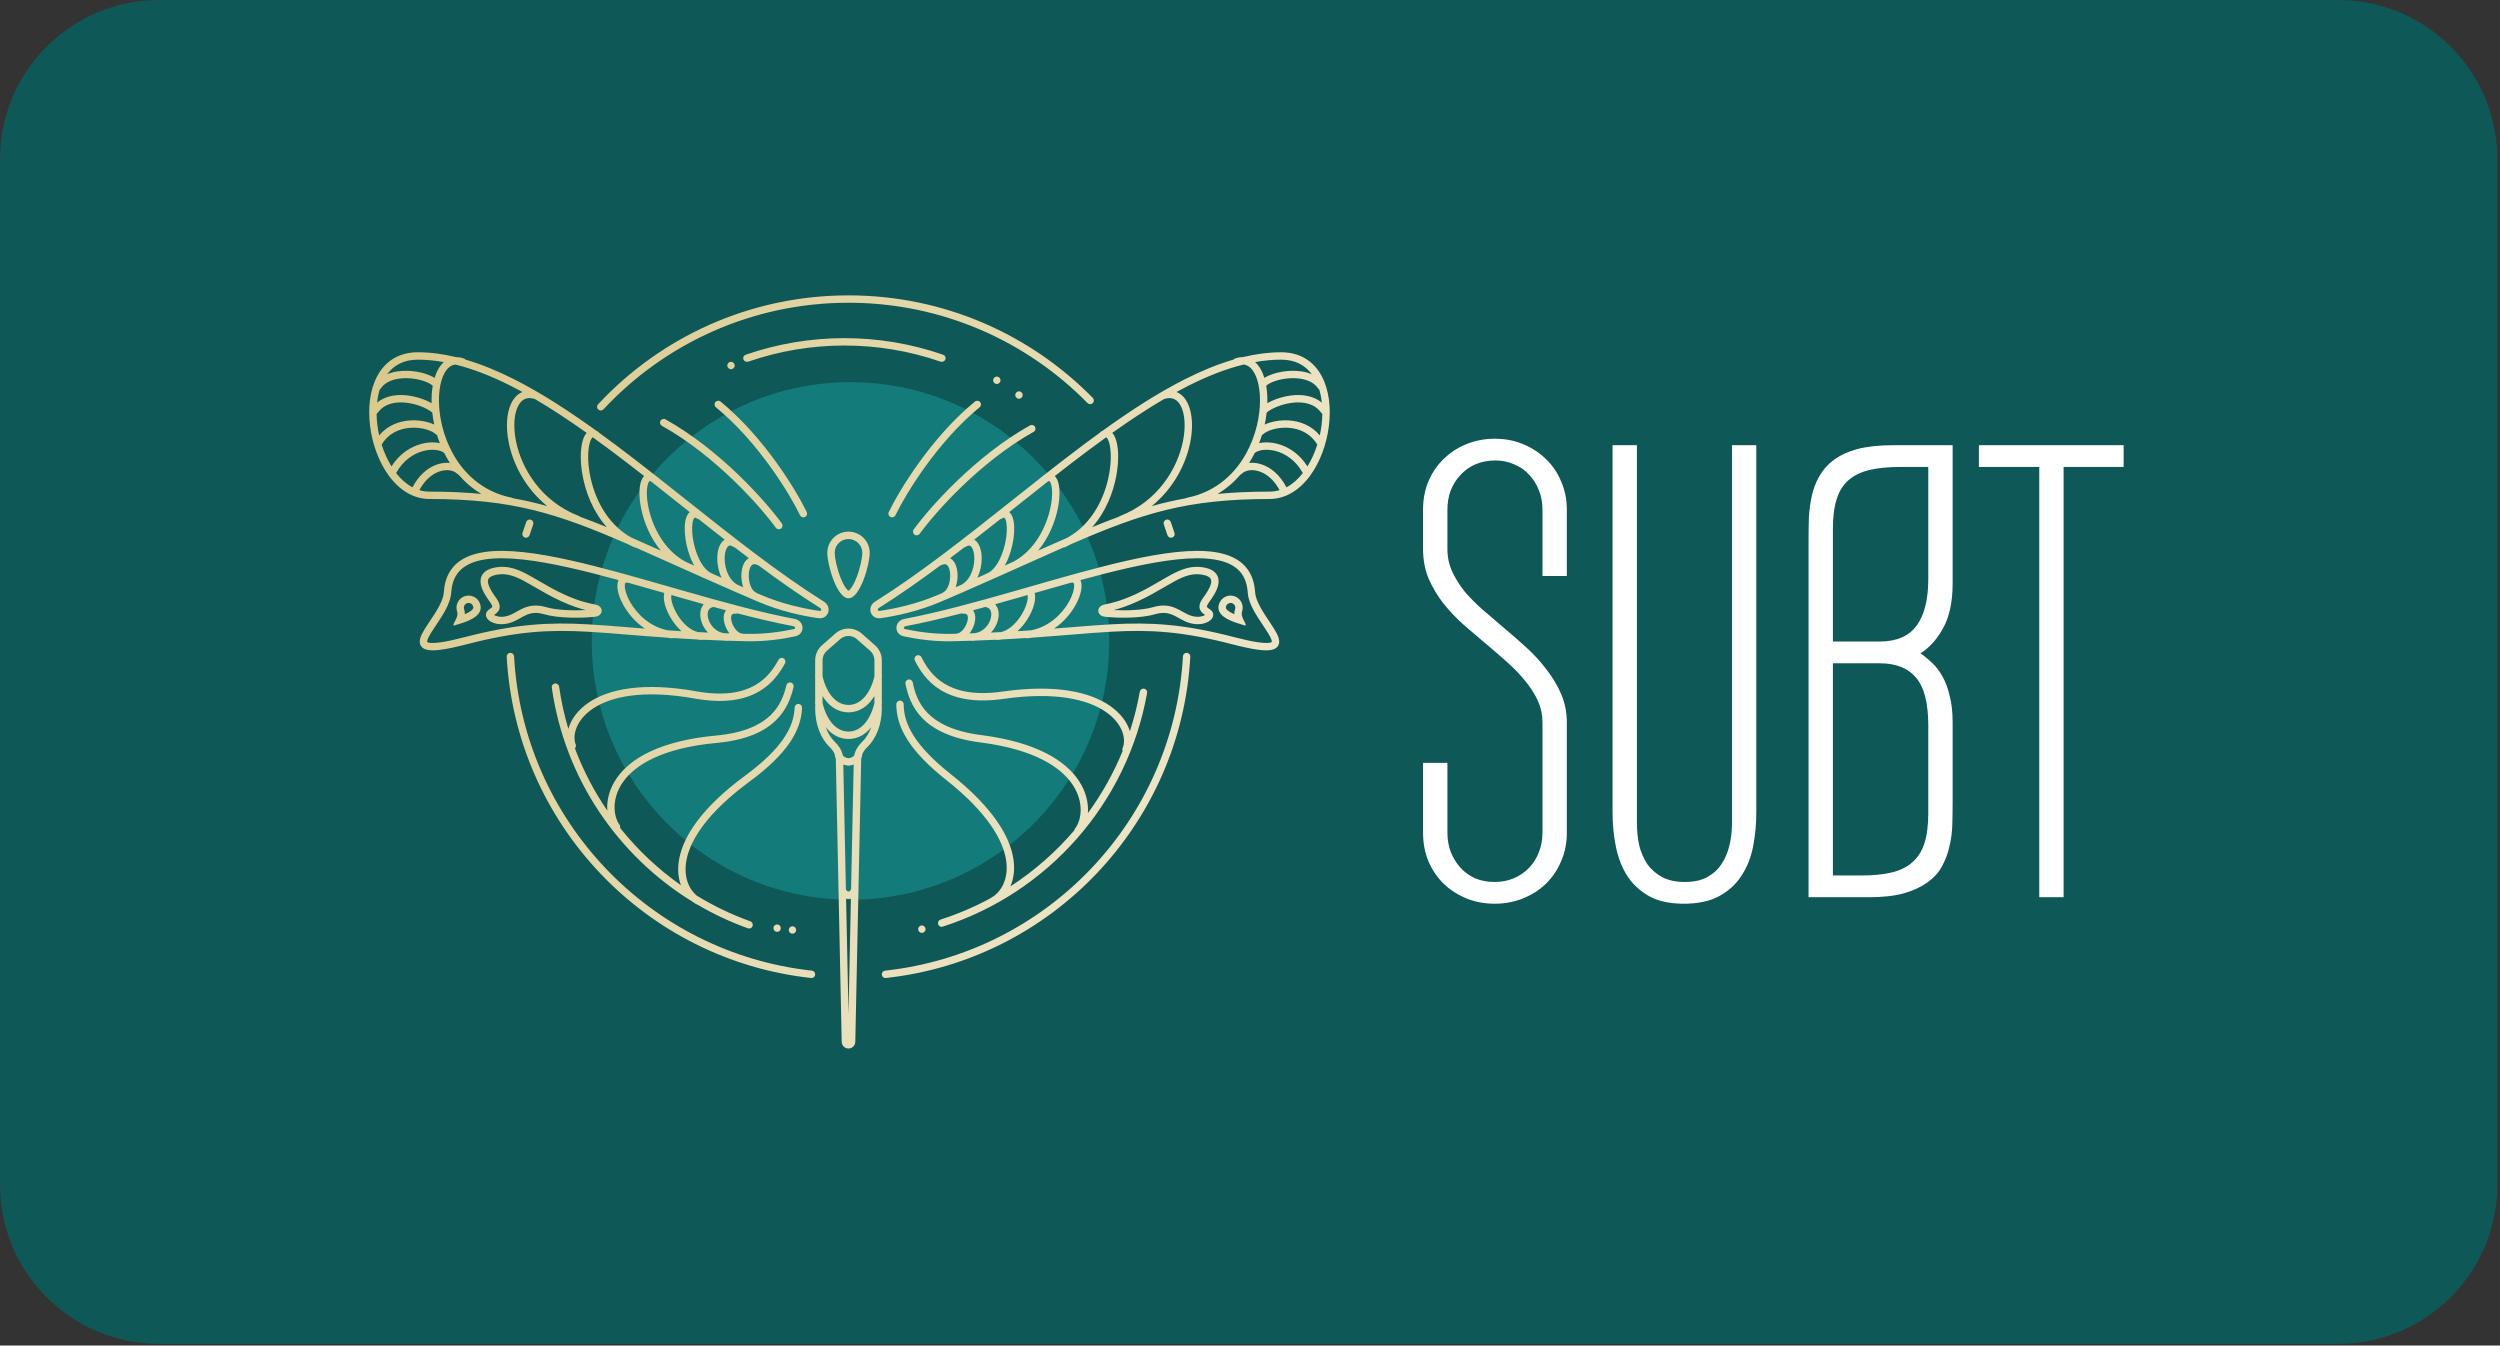 <svg width="314" height="169" viewBox="0 0 314 169" fill="none" xmlns="http://www.w3.org/2000/svg">
<rect x="0" y="0" width="314" height="169" fill="#333333" stroke="none"/>
<path d="M0 20C0 8.954 8.954 0 20 0H293.662C304.708 0 313.662 8.954 313.662 20V148.789C313.662 159.835 304.708 168.789 293.662 168.789H20C8.954 168.789 0 159.835 0 148.789V20Z" fill="#0E5858"/>
<circle opacity="0.8" cx="106.822" cy="80.5" r="32.5" fill="#168383"/>
<path d="M104.915 79.574C105.863 78.742 107.281 78.742 108.228 79.574L109.902 81.045C110.445 81.522 110.757 82.209 110.757 82.932V84.906L110.792 84.914C110.781 84.963 110.768 85.013 110.757 85.061V88.165C110.757 88.195 110.755 88.224 110.754 88.253L110.792 88.262C110.778 88.324 110.761 88.386 110.747 88.448C110.745 88.504 110.745 88.56 110.748 88.616C110.754 88.744 110.757 88.872 110.757 89.002C110.757 91.014 110.032 92.79 108.928 93.845C108.651 94.11 108.416 94.426 108.282 94.776C108.294 94.838 108.293 94.903 108.278 94.968C108.255 95.064 108.218 95.152 108.175 95.235C108.171 95.272 108.167 95.309 108.166 95.347L107.824 111.701L107.86 111.71C107.85 111.753 107.834 111.795 107.821 111.838L107.426 130.856C107.416 131.321 107.036 131.693 106.571 131.693C106.106 131.693 105.726 131.321 105.717 130.856L105.32 111.837C105.307 111.794 105.293 111.752 105.283 111.71L105.317 111.701L104.977 95.347C104.977 95.31 104.97 95.273 104.967 95.236C104.923 95.153 104.887 95.064 104.864 94.968C104.849 94.903 104.848 94.837 104.86 94.775C104.727 94.425 104.491 94.109 104.214 93.844C103.11 92.789 102.386 91.014 102.386 89.002C102.386 88.872 102.389 88.744 102.395 88.616C102.398 88.561 102.397 88.505 102.395 88.45C102.381 88.388 102.364 88.325 102.35 88.262L102.388 88.253C102.387 88.224 102.386 88.195 102.386 88.165V85.064C102.375 85.014 102.361 84.964 102.35 84.914L102.386 84.906V82.932C102.386 82.209 102.698 81.522 103.241 81.045L104.915 79.574ZM106.872 112.865C106.778 112.889 106.678 112.904 106.571 112.904C106.464 112.904 106.363 112.89 106.269 112.865L106.571 127.347L106.872 112.865ZM64.102 81.995C64.35 81.995 64.555 82.193 64.568 82.44C65.702 103.047 81.665 119.701 101.967 121.911C102.204 121.937 102.386 122.137 102.386 122.376C102.386 122.65 102.148 122.865 101.876 122.835C81.118 120.58 64.795 103.55 63.641 82.481C63.627 82.217 63.838 81.995 64.102 81.995ZM149.041 81.995C149.305 81.995 149.516 82.218 149.502 82.481C148.348 103.551 132.025 120.58 111.267 122.835C110.995 122.865 110.757 122.65 110.757 122.376C110.757 122.137 110.939 121.937 111.177 121.911C131.478 119.701 147.441 103.047 148.575 82.44C148.589 82.193 148.793 81.995 149.041 81.995ZM99.116 116.609C99.225 116.378 99.502 116.28 99.733 116.389C99.965 116.498 100.064 116.775 99.955 117.007C99.845 117.238 99.568 117.337 99.337 117.228C99.105 117.118 99.007 116.841 99.116 116.609ZM115.787 116.239C116.043 116.239 116.25 116.447 116.25 116.703C116.25 116.959 116.043 117.167 115.787 117.167C115.531 117.167 115.323 116.959 115.323 116.703C115.323 116.447 115.531 116.239 115.787 116.239ZM97.187 116.378C97.297 116.146 97.574 116.048 97.805 116.157C98.037 116.267 98.135 116.543 98.026 116.774C97.917 117.006 97.639 117.105 97.408 116.995C97.177 116.885 97.078 116.609 97.187 116.378ZM97.781 82.871C97.903 82.646 98.185 82.563 98.41 82.686C98.635 82.808 98.718 83.09 98.596 83.314C97.967 84.469 96.992 85.924 95.222 86.912C93.448 87.903 90.936 88.392 87.3 87.743C80.742 86.573 76.74 87.503 74.525 88.966C72.301 90.435 71.883 92.409 72.307 93.502C72.375 93.676 72.329 93.865 72.207 93.991C73.252 96.77 74.623 99.393 76.277 101.811C76.187 100.561 76.505 99.097 77.486 97.697C79.211 95.237 82.933 93.032 89.941 92.385C93.469 92.059 95.519 91.039 96.758 89.856C97.998 88.672 98.48 87.273 98.772 86.066C98.833 85.818 99.084 85.665 99.333 85.726C99.581 85.786 99.734 86.036 99.674 86.285C99.365 87.559 98.828 89.163 97.398 90.527C95.967 91.894 93.698 92.969 90.027 93.309C83.155 93.944 79.749 96.083 78.245 98.23C76.735 100.384 77.086 102.602 77.814 103.599C77.899 103.715 77.919 103.858 77.885 103.987C80.072 106.73 82.644 109.155 85.521 111.182C85.181 110.25 85.064 109.111 85.319 107.808C85.873 104.983 88.159 101.422 93.594 97.418C98.24 93.996 99.722 91.311 99.807 88.86C99.816 88.605 100.032 88.404 100.288 88.413C100.543 88.422 100.744 88.637 100.735 88.893C100.635 91.765 98.877 94.68 94.145 98.165C88.798 102.104 86.719 105.486 86.229 107.986C85.797 110.192 86.591 111.737 87.518 112.494C89.623 113.78 91.868 114.862 94.228 115.711C94.311 115.741 94.385 115.792 94.44 115.86C94.741 116.23 94.383 116.753 93.934 116.592C91.702 115.79 89.57 114.785 87.558 113.6C87.506 113.59 87.454 113.574 87.406 113.546C87.266 113.464 87.129 113.367 86.995 113.262C77.569 107.484 70.91 97.702 69.306 86.367C69.24 85.896 69.823 85.65 70.124 86.019C70.179 86.088 70.216 86.171 70.228 86.258C70.485 88.065 70.874 89.831 71.385 91.547C71.711 90.375 72.558 89.153 74.013 88.191C76.503 86.547 80.779 85.637 87.464 86.83C90.944 87.451 93.226 86.964 94.77 86.102C96.319 85.237 97.189 83.959 97.781 82.871ZM115.115 82.34C115.344 82.225 115.622 82.318 115.737 82.547C116.291 83.654 117.116 84.962 118.634 85.88C120.147 86.795 122.411 87.361 125.911 86.861C132.632 85.901 136.914 86.933 139.387 88.632C140.752 89.569 141.572 90.723 141.916 91.837C142.439 90.234 142.856 88.582 143.157 86.891C143.172 86.804 143.211 86.722 143.268 86.656C143.582 86.298 144.157 86.563 144.074 87.031C141.617 100.904 131.588 112.162 118.411 116.382C117.957 116.527 117.618 115.993 117.931 115.634C117.989 115.568 118.065 115.519 118.148 115.492C120.334 114.791 122.429 113.89 124.416 112.813C124.445 112.785 124.478 112.758 124.516 112.737C125.606 112.147 126.749 110.537 126.368 108.04C125.985 105.529 124.047 102.08 118.84 97.958C114.232 94.311 112.576 91.337 112.576 88.463C112.576 88.207 112.784 87.999 113.04 87.999C113.296 87.999 113.504 88.207 113.504 88.463C113.504 90.915 114.892 93.65 119.416 97.231C124.709 101.422 126.851 105.058 127.285 107.899C127.49 109.244 127.308 110.401 126.907 111.331C129.917 109.378 132.626 106.999 134.944 104.276C134.954 104.196 134.984 104.117 135.038 104.049C135.798 103.081 136.214 100.854 134.76 98.621C133.314 96.399 129.969 94.12 123.125 93.247C119.468 92.781 117.237 91.627 115.854 90.212C114.473 88.799 113.991 87.178 113.727 85.894C113.676 85.643 113.837 85.397 114.088 85.346C114.338 85.294 114.584 85.456 114.635 85.707C114.886 86.923 115.319 88.338 116.517 89.564C117.714 90.789 119.728 91.879 123.242 92.327C130.225 93.218 133.884 95.574 135.538 98.115C136.434 99.492 136.726 100.908 136.642 102.124C138.396 99.725 139.868 97.106 141.007 94.316C140.957 94.203 140.952 94.072 141.005 93.949C141.462 92.883 141.084 90.921 138.863 89.397C136.654 87.879 132.638 86.837 126.042 87.779C122.385 88.302 119.892 87.726 118.153 86.674C116.419 85.624 115.496 84.137 114.908 82.962C114.793 82.733 114.886 82.454 115.115 82.34ZM107.223 96.022C107.006 96.108 106.778 96.162 106.571 96.162C106.364 96.162 106.135 96.109 105.918 96.022L106.244 111.675C106.282 111.766 106.327 111.835 106.373 111.883C106.439 111.952 106.502 111.977 106.571 111.977C106.64 111.977 106.704 111.952 106.77 111.883C106.816 111.835 106.859 111.766 106.897 111.676L107.223 96.022ZM109.43 91.338C108.708 92.241 107.749 92.814 106.571 92.814C105.394 92.814 104.435 92.242 103.713 91.339C103.989 92.098 104.389 92.728 104.855 93.174C105.285 93.585 105.718 94.171 105.857 94.897C105.905 94.949 105.972 95.007 106.067 95.064C106.262 95.182 106.466 95.235 106.571 95.235C106.676 95.235 106.88 95.182 107.075 95.064C107.17 95.007 107.237 94.948 107.285 94.897C107.425 94.171 107.858 93.585 108.288 93.174C108.754 92.728 109.154 92.098 109.43 91.338ZM109.83 87.419C109.078 88.646 107.981 89.467 106.571 89.467C105.161 89.467 104.065 88.647 103.313 87.421V88.165C103.313 88.196 103.314 88.227 103.316 88.258C103.317 88.279 103.317 88.302 103.318 88.325C103.855 90.534 105.077 91.887 106.571 91.887C108.065 91.887 109.288 90.533 109.824 88.323C109.825 88.3 109.826 88.279 109.827 88.258C109.829 88.227 109.83 88.196 109.83 88.165V87.419ZM107.617 80.272C107.019 79.747 106.124 79.747 105.526 80.272L103.852 81.741C103.51 82.042 103.313 82.476 103.313 82.932V84.953C103.847 87.177 105.072 88.54 106.571 88.54C108.071 88.54 109.297 87.176 109.83 84.951V82.932C109.83 82.476 109.633 82.042 109.291 81.741L107.617 80.272ZM60.78 69.347C63.618 68.907 67.468 69.44 71.769 70.406C75.584 71.263 79.808 72.475 84.078 73.699C84.639 73.86 85.2 74.021 85.761 74.182C90.607 75.567 95.451 76.911 99.806 77.736C100.391 77.847 100.765 78.294 100.795 78.797C100.825 79.313 100.484 79.793 99.885 79.922C98.233 80.278 96.082 80.588 93.805 80.54C92.997 80.523 92.216 80.502 91.462 80.478C91.435 80.483 91.408 80.488 91.38 80.488C91.188 80.493 91.003 80.48 90.825 80.454C89.968 80.424 89.146 80.39 88.354 80.353C88.311 80.367 88.266 80.378 88.219 80.379C87.985 80.384 87.757 80.359 87.535 80.314C86.482 80.26 85.485 80.2 84.538 80.139C84.47 80.166 84.396 80.18 84.319 80.172C84.123 80.151 83.93 80.122 83.742 80.087C81.906 79.961 80.258 79.828 78.743 79.704C76.927 79.556 75.3 79.424 73.764 79.34C68.968 79.077 64.964 79.275 58.612 80.922C57.32 81.257 56.299 81.474 55.505 81.588C54.721 81.7 54.114 81.719 53.674 81.624C53.449 81.576 53.238 81.492 53.068 81.35C52.889 81.2 52.781 81.005 52.74 80.789C52.666 80.398 52.821 79.98 52.996 79.625C53.181 79.248 53.45 78.829 53.734 78.4C53.815 78.279 53.896 78.156 53.979 78.032C54.195 77.71 54.416 77.381 54.63 77.041C55.229 76.087 55.697 75.161 55.749 74.355C55.845 72.864 56.358 71.707 57.253 70.869C58.138 70.04 59.354 69.568 60.78 69.347ZM141.618 70.406C145.92 69.44 149.77 68.906 152.608 69.347C154.035 69.568 155.25 70.04 156.135 70.869C157.031 71.707 157.543 72.864 157.639 74.355C157.691 75.161 158.159 76.087 158.759 77.041C158.972 77.381 159.193 77.71 159.409 78.032C159.492 78.156 159.573 78.279 159.654 78.4C159.939 78.829 160.207 79.248 160.392 79.625C160.567 79.98 160.722 80.398 160.648 80.789C160.607 81.005 160.499 81.2 160.32 81.35C160.15 81.492 159.938 81.576 159.714 81.624C159.273 81.719 158.667 81.7 157.884 81.588C157.089 81.474 156.068 81.257 154.776 80.922C148.424 79.275 144.42 79.077 139.624 79.34C138.088 79.424 136.461 79.556 134.645 79.704C133.13 79.828 131.482 79.96 129.646 80.086C129.457 80.121 129.265 80.151 129.068 80.172C128.991 80.18 128.917 80.166 128.849 80.139C127.902 80.2 126.906 80.26 125.852 80.314C125.63 80.359 125.402 80.384 125.169 80.379C125.121 80.378 125.076 80.367 125.033 80.353C124.241 80.39 123.418 80.424 122.56 80.454C122.383 80.48 122.199 80.493 122.008 80.488C121.979 80.488 121.952 80.483 121.925 80.478C121.17 80.502 120.39 80.523 119.583 80.54C117.306 80.588 115.155 80.278 113.504 79.922C112.904 79.793 112.564 79.313 112.594 78.797C112.623 78.294 112.997 77.847 113.582 77.736C117.937 76.911 122.781 75.567 127.627 74.182C128.188 74.021 128.75 73.86 129.31 73.699C133.58 72.475 137.804 71.263 141.618 70.406ZM71.566 71.311C67.27 70.345 63.572 69.852 60.922 70.263C59.604 70.467 58.589 70.889 57.886 71.547C57.193 72.196 56.758 73.116 56.675 74.415C56.606 75.478 56.014 76.581 55.415 77.535C55.193 77.887 54.961 78.234 54.743 78.56C54.662 78.681 54.582 78.799 54.507 78.913C54.221 79.343 53.984 79.717 53.828 80.034C53.661 80.373 53.638 80.548 53.651 80.616C53.654 80.629 53.655 80.631 53.664 80.639C53.681 80.653 53.736 80.689 53.869 80.718C54.143 80.777 54.615 80.779 55.373 80.67C56.119 80.563 57.103 80.354 58.379 80.023C64.832 78.35 68.932 78.146 73.815 78.414C75.389 78.5 77.035 78.634 78.862 78.783C79.547 78.839 80.257 78.894 80.999 78.952C79.811 78.154 78.912 77.084 78.335 76.066C77.823 75.164 77.531 74.245 77.546 73.54C77.551 73.31 77.591 73.071 77.69 72.858C75.571 72.279 73.514 71.748 71.566 71.311ZM152.467 70.263C149.816 69.852 146.118 70.345 141.822 71.311C139.874 71.748 137.817 72.279 135.697 72.858C135.797 73.071 135.838 73.31 135.843 73.54C135.858 74.245 135.564 75.164 135.052 76.066C134.475 77.084 133.577 78.154 132.388 78.952C133.13 78.894 133.84 78.839 134.525 78.783C136.353 78.634 137.999 78.5 139.573 78.414C144.456 78.146 148.556 78.35 155.009 80.023C156.284 80.354 157.269 80.563 158.015 80.67C158.773 80.778 159.244 80.777 159.518 80.718C159.651 80.689 159.707 80.653 159.724 80.639C159.733 80.631 159.735 80.629 159.737 80.616C159.75 80.548 159.727 80.373 159.56 80.034C159.404 79.717 159.167 79.343 158.882 78.913C158.806 78.799 158.726 78.681 158.645 78.56C158.427 78.234 158.195 77.887 157.973 77.535C157.374 76.581 156.782 75.478 156.714 74.415C156.63 73.116 156.195 72.196 155.502 71.547C154.799 70.889 153.784 70.467 152.467 70.263ZM92.647 77.043C92.584 77.067 92.516 77.081 92.444 77.075C92.234 77.059 92.106 77.09 92.032 77.125C91.963 77.158 91.918 77.204 91.885 77.269C91.808 77.42 91.788 77.703 91.896 78.084C92 78.45 92.202 78.829 92.449 79.114C92.704 79.41 92.953 79.544 93.136 79.559C93.189 79.563 93.238 79.578 93.284 79.598C93.463 79.602 93.643 79.608 93.825 79.612C96.01 79.659 98.086 79.361 99.689 79.016C99.786 78.995 99.827 78.957 99.844 78.936C99.861 78.913 99.871 78.884 99.869 78.851C99.866 78.793 99.822 78.683 99.633 78.647C97.405 78.225 95.054 77.669 92.647 77.043ZM120.739 77.043C118.333 77.668 115.982 78.225 113.755 78.647C113.567 78.683 113.523 78.793 113.519 78.851C113.517 78.884 113.527 78.913 113.545 78.936C113.561 78.956 113.601 78.995 113.698 79.016C115.301 79.361 117.378 79.659 119.563 79.612C119.744 79.609 119.924 79.602 120.102 79.598C120.148 79.577 120.199 79.563 120.252 79.559C120.435 79.544 120.683 79.409 120.938 79.114C121.185 78.829 121.387 78.45 121.491 78.084C121.599 77.703 121.58 77.42 121.503 77.269C121.47 77.204 121.425 77.158 121.356 77.125C121.282 77.09 121.153 77.059 120.943 77.075C120.871 77.081 120.802 77.068 120.739 77.043ZM89.602 76.225C89.573 76.239 89.542 76.252 89.508 76.26C89.184 76.338 89.007 76.534 88.927 76.809C88.841 77.107 88.868 77.516 89.04 77.949C89.338 78.702 90.01 79.38 90.925 79.529C91.152 79.537 91.381 79.546 91.613 79.554C91.34 79.193 91.126 78.763 91.005 78.338C90.869 77.86 90.828 77.302 91.059 76.848C91.094 76.78 91.133 76.715 91.179 76.654C90.655 76.514 90.13 76.37 89.602 76.225ZM123.784 76.225C123.257 76.37 122.731 76.514 122.207 76.654C122.253 76.715 122.294 76.779 122.329 76.848C122.56 77.302 122.519 77.86 122.384 78.338C122.263 78.763 122.048 79.193 121.774 79.554C122.006 79.546 122.235 79.537 122.462 79.529C123.376 79.38 124.05 78.702 124.348 77.949C124.52 77.516 124.547 77.107 124.46 76.809C124.38 76.534 124.203 76.338 123.879 76.26C123.845 76.252 123.814 76.239 123.784 76.225ZM84.333 74.736C84.317 74.791 84.304 74.866 84.302 74.967C84.297 75.143 84.324 75.367 84.389 75.627C84.521 76.147 84.791 76.763 85.172 77.351C85.828 78.365 86.723 79.172 87.658 79.391C88.07 79.412 88.492 79.431 88.923 79.45C88.592 79.102 88.34 78.7 88.177 78.291C87.952 77.722 87.877 77.096 88.037 76.549C88.109 76.302 88.23 76.079 88.396 75.889C87.434 75.62 86.469 75.348 85.507 75.073C85.115 74.961 84.724 74.848 84.333 74.736ZM127.882 75.073C126.918 75.349 125.952 75.619 124.99 75.889C125.156 76.079 125.278 76.302 125.35 76.549C125.51 77.096 125.435 77.722 125.21 78.291C125.048 78.7 124.795 79.102 124.465 79.45C124.895 79.431 125.317 79.412 125.729 79.391C126.665 79.172 127.56 78.365 128.217 77.351C128.597 76.763 128.868 76.147 128.999 75.627C129.064 75.367 129.092 75.143 129.087 74.967C129.084 74.866 129.07 74.791 129.054 74.736C128.664 74.848 128.273 74.961 127.882 75.073ZM78.769 73.188C78.601 73.153 78.565 73.197 78.561 73.201C78.537 73.226 78.478 73.322 78.473 73.561C78.463 74.032 78.672 74.781 79.141 75.608C80.005 77.131 81.635 78.728 83.868 79.166C84.426 79.204 85.002 79.241 85.597 79.277C85.126 78.856 84.718 78.357 84.393 77.855C83.967 77.195 83.65 76.488 83.49 75.855C83.41 75.538 83.366 75.226 83.374 74.941C83.378 74.788 83.398 74.631 83.441 74.481C81.911 74.042 80.392 73.608 78.9 73.192C78.857 73.196 78.813 73.197 78.769 73.188ZM134.618 73.188C134.574 73.197 134.53 73.196 134.487 73.192C132.994 73.608 131.475 74.043 129.945 74.481C129.988 74.631 130.009 74.788 130.013 74.941C130.021 75.226 129.978 75.538 129.898 75.855C129.739 76.488 129.421 77.195 128.995 77.855C128.67 78.357 128.262 78.856 127.79 79.277C128.385 79.241 128.961 79.204 129.519 79.166C131.752 78.728 133.382 77.131 134.246 75.608C134.715 74.781 134.925 74.032 134.915 73.561C134.91 73.322 134.851 73.226 134.827 73.201C134.823 73.197 134.786 73.153 134.618 73.188ZM58.35 74.89C59.144 74.611 60.013 75.029 60.291 75.822C60.768 77.183 59.203 77.87 58.073 78.244C57.997 78.269 57.922 78.293 57.85 78.315C57.751 78.347 57.656 78.376 57.569 78.402C57.424 78.447 57.298 78.484 57.204 78.518C56.837 78.646 56.915 78.465 57.077 78.154C57.087 78.135 57.097 78.115 57.108 78.095C57.172 77.972 57.246 77.833 57.308 77.686C57.336 77.621 57.362 77.554 57.385 77.487C57.458 77.264 57.489 77.034 57.418 76.83C57.139 76.037 57.557 75.168 58.35 74.89ZM153.125 75.822C153.403 75.029 154.271 74.612 155.064 74.89C155.857 75.168 156.275 76.037 155.997 76.83C155.925 77.034 155.957 77.264 156.031 77.487C156.053 77.554 156.079 77.621 156.107 77.686C156.17 77.833 156.243 77.972 156.307 78.095C156.318 78.115 156.329 78.135 156.339 78.154C156.5 78.465 156.578 78.646 156.212 78.518C156.117 78.484 155.992 78.447 155.846 78.402C155.759 78.376 155.665 78.347 155.565 78.315C155.494 78.293 155.419 78.269 155.343 78.244C154.212 77.87 152.647 77.183 153.125 75.822ZM62.245 71.266C63.725 71.001 64.968 71.465 66.278 72.164C66.741 72.411 67.206 72.683 67.695 72.97C68.623 73.513 69.64 74.107 70.901 74.684C72.652 75.484 73.87 75.765 74.733 75.923C74.936 75.96 75.127 76.031 75.279 76.147C75.429 76.262 75.577 76.453 75.578 76.71C75.579 76.974 75.424 77.168 75.26 77.28C75.1 77.391 74.901 77.447 74.696 77.469C72.927 77.655 70.071 77.659 68.348 77.151C67.314 76.846 66.647 76.996 66.054 77.263C65.819 77.369 65.603 77.49 65.367 77.621C65.283 77.668 65.196 77.717 65.105 77.767C64.772 77.948 64.403 78.133 63.976 78.256C63.122 78.501 62.346 78.406 61.811 78.162C61.552 78.044 61.309 77.871 61.165 77.644C61.09 77.528 61.029 77.378 61.032 77.205C61.035 77.024 61.108 76.86 61.226 76.732C61.34 76.611 61.484 76.508 61.582 76.438C61.596 76.427 61.61 76.418 61.622 76.409C61.74 76.323 61.793 76.275 61.82 76.236L61.834 76.209C61.836 76.198 61.836 76.182 61.832 76.157C61.819 76.082 61.766 75.932 61.586 75.681C61.386 75.403 61.131 75.047 60.908 74.664C60.688 74.286 60.48 73.851 60.395 73.414C60.309 72.969 60.344 72.475 60.675 72.055C60.995 71.647 61.528 71.394 62.245 71.266ZM147.136 72.164C148.446 71.465 149.69 71.001 151.17 71.266C151.886 71.394 152.42 71.647 152.74 72.055C153.071 72.475 153.105 72.969 153.019 73.414C152.935 73.851 152.727 74.286 152.507 74.664C152.284 75.046 152.029 75.403 151.83 75.681C151.649 75.932 151.595 76.082 151.583 76.157C151.575 76.207 151.583 76.22 151.594 76.234L151.594 76.235C151.621 76.274 151.674 76.322 151.793 76.408C151.805 76.417 151.818 76.427 151.833 76.438C151.931 76.508 152.075 76.611 152.188 76.732C152.307 76.86 152.38 77.024 152.383 77.205C152.385 77.378 152.325 77.528 152.251 77.644C152.106 77.871 151.863 78.043 151.603 78.161C151.069 78.405 150.292 78.501 149.438 78.256C149.012 78.133 148.642 77.947 148.309 77.766C148.219 77.716 148.132 77.668 148.048 77.621C147.812 77.49 147.595 77.369 147.36 77.263C146.768 76.996 146.101 76.846 145.066 77.151C143.351 77.657 140.566 77.655 138.826 77.472C138.621 77.45 138.422 77.392 138.26 77.28C138.096 77.166 137.945 76.971 137.945 76.709C137.946 76.454 138.09 76.263 138.24 76.145C138.391 76.028 138.582 75.955 138.785 75.916C139.614 75.757 140.789 75.472 142.514 74.684C143.775 74.107 144.792 73.513 145.72 72.97C146.21 72.683 146.674 72.411 147.136 72.164ZM52.472 44.245C54.057 44.245 55.666 44.463 57.298 44.857C57.609 44.855 57.935 44.912 58.27 45.031C58.348 45.059 58.411 45.107 58.462 45.165C60.474 45.752 62.517 46.598 64.581 47.64C67.955 49.343 71.402 51.583 74.894 54.097C74.97 54.13 75.044 54.168 75.113 54.214C75.168 54.251 75.212 54.297 75.246 54.35C75.93 54.845 76.617 55.348 77.303 55.862C78.959 57.101 80.62 58.388 82.286 59.696C82.305 59.708 82.324 59.718 82.343 59.73C82.377 59.754 82.406 59.782 82.432 59.812C83.709 60.815 84.99 61.83 86.27 62.847C92.01 67.405 97.778 71.987 103.489 75.572C103.991 75.887 104.175 76.436 104.022 76.913C103.866 77.402 103.382 77.731 102.779 77.644C100.736 77.353 97.969 76.751 95.219 75.574C94.32 75.189 93.45 74.812 92.607 74.445C92.597 74.442 92.586 74.441 92.576 74.438C92.454 74.392 92.338 74.339 92.226 74.281C89.308 73.009 86.721 71.847 84.376 70.795C82.747 70.064 81.234 69.386 79.808 68.759C79.743 68.76 79.676 68.748 79.612 68.72C79.362 68.607 79.12 68.486 78.886 68.357C69.958 64.469 64.31 62.675 53.928 62.675C53.208 62.675 52.532 62.529 51.902 62.273C51.881 62.267 51.859 62.261 51.838 62.252C51.827 62.247 51.817 62.239 51.806 62.233C50.642 61.734 49.643 60.847 48.84 59.751C47.583 58.036 46.762 55.77 46.48 53.518C46.199 51.27 46.446 48.976 47.389 47.224C48.349 45.442 50.02 44.245 52.472 44.245ZM160.916 44.245C163.368 44.245 165.039 45.443 165.999 47.224C166.943 48.976 167.19 51.27 166.908 53.518C166.626 55.77 165.806 58.036 164.549 59.751C163.745 60.847 162.746 61.734 161.582 62.233C161.571 62.239 161.562 62.247 161.551 62.252C161.529 62.261 161.507 62.266 161.485 62.273C160.855 62.529 160.18 62.675 159.46 62.675C149.078 62.675 143.43 64.468 134.502 68.356C134.268 68.485 134.027 68.607 133.777 68.72C133.713 68.749 133.645 68.76 133.579 68.759C132.153 69.386 130.641 70.064 129.012 70.795C126.667 71.847 124.08 73.009 121.161 74.281C121.049 74.339 120.934 74.392 120.812 74.438C120.802 74.441 120.791 74.442 120.78 74.445C119.937 74.812 119.068 75.189 118.169 75.574C115.419 76.751 112.651 77.353 110.608 77.644C110.005 77.731 109.522 77.401 109.366 76.913C109.213 76.436 109.397 75.887 109.898 75.572C115.609 71.987 121.378 67.405 127.118 62.847C128.398 61.83 129.678 60.815 130.955 59.812C130.981 59.782 131.011 59.754 131.046 59.73C131.064 59.718 131.083 59.708 131.101 59.696C132.767 58.388 134.428 57.101 136.084 55.862C136.771 55.348 137.458 54.844 138.142 54.349C138.176 54.297 138.22 54.25 138.275 54.214C138.343 54.168 138.416 54.13 138.49 54.098C141.983 51.583 145.433 49.343 148.807 47.64C150.871 46.598 152.912 45.752 154.925 45.165C154.975 45.107 155.04 45.059 155.118 45.031C155.453 44.912 155.778 44.855 156.09 44.857C157.721 44.462 159.331 44.245 160.916 44.245ZM65.842 72.982C64.59 72.314 63.577 71.97 62.408 72.179C61.8 72.287 61.525 72.474 61.404 72.628C61.293 72.769 61.252 72.96 61.306 73.238C61.362 73.525 61.51 73.854 61.71 74.197C61.907 74.537 62.138 74.86 62.339 75.14C62.558 75.445 62.701 75.731 62.747 76.006C62.796 76.304 62.725 76.559 62.583 76.765C62.456 76.947 62.282 77.076 62.168 77.159C62.15 77.172 62.133 77.184 62.117 77.195C62.094 77.212 62.073 77.226 62.054 77.24C62.091 77.264 62.138 77.291 62.196 77.317C62.518 77.464 63.067 77.552 63.721 77.364C64.047 77.27 64.345 77.124 64.661 76.952C64.734 76.912 64.81 76.87 64.888 76.826C65.132 76.689 65.399 76.542 65.674 76.418C66.443 76.071 67.338 75.886 68.611 76.262C69.88 76.636 71.93 76.71 73.582 76.625C72.778 76.425 71.773 76.103 70.515 75.527C69.219 74.934 68.114 74.29 67.16 73.732C66.685 73.455 66.247 73.199 65.842 72.982ZM151.007 72.179C149.838 71.97 148.825 72.314 147.574 72.982C147.168 73.199 146.73 73.455 146.255 73.732C145.301 74.29 144.196 74.934 142.899 75.527C141.644 76.101 140.658 76.423 139.875 76.623C141.5 76.711 143.529 76.638 144.804 76.262C146.077 75.886 146.973 76.071 147.742 76.418C148.016 76.542 148.282 76.689 148.527 76.826C148.605 76.87 148.681 76.912 148.754 76.952C149.07 77.124 149.368 77.27 149.695 77.364C150.349 77.552 150.897 77.464 151.219 77.317C151.277 77.291 151.324 77.264 151.36 77.24C151.341 77.226 151.32 77.212 151.298 77.195C151.282 77.184 151.265 77.172 151.248 77.159C151.133 77.076 150.959 76.947 150.833 76.765C150.69 76.559 150.618 76.304 150.668 76.006C150.713 75.731 150.856 75.445 151.076 75.14C151.277 74.86 151.507 74.537 151.705 74.197C151.905 73.854 152.054 73.524 152.109 73.237C152.163 72.959 152.121 72.769 152.01 72.628C151.889 72.474 151.614 72.287 151.007 72.179ZM59.416 76.129C59.307 75.819 58.967 75.656 58.657 75.765C58.347 75.874 58.185 76.213 58.294 76.522C58.369 76.737 58.391 76.949 58.385 77.143C58.536 77.079 58.686 77.008 58.833 76.927C59.147 76.753 59.322 76.592 59.4 76.469C59.448 76.393 59.48 76.311 59.416 76.129ZM154.758 75.765C154.448 75.656 154.109 75.819 154 76.129C153.936 76.311 153.968 76.393 154.015 76.469C154.093 76.592 154.268 76.753 154.583 76.927C154.729 77.007 154.879 77.079 155.03 77.143C155.023 76.949 155.046 76.737 155.122 76.522C155.23 76.213 155.067 75.873 154.758 75.765ZM94.688 70.862C94.585 70.87 94.501 70.91 94.424 70.982C94.248 71.147 94.1 71.498 94.056 71.999C94.014 72.483 94.079 73.025 94.235 73.478C94.397 73.947 94.626 74.239 94.848 74.351C94.907 74.38 94.955 74.42 94.995 74.467C95.19 74.551 95.386 74.637 95.584 74.722C98.237 75.857 100.922 76.442 102.911 76.727C103.007 76.74 103.058 76.719 103.082 76.704C103.108 76.688 103.128 76.663 103.138 76.63C103.157 76.573 103.154 76.456 102.997 76.357C100.44 74.752 97.865 72.944 95.287 71.027C95.256 71.019 95.224 71.009 95.194 70.994C94.963 70.878 94.798 70.854 94.688 70.862ZM118.7 70.862C118.59 70.854 118.425 70.878 118.193 70.994C118.163 71.009 118.132 71.019 118.1 71.027C115.522 72.944 112.948 74.753 110.391 76.357C110.234 76.456 110.231 76.573 110.249 76.63C110.259 76.663 110.279 76.688 110.305 76.704C110.329 76.719 110.381 76.74 110.477 76.727C112.467 76.442 115.15 75.857 117.803 74.722C118.001 74.637 118.197 74.55 118.391 74.467C118.431 74.419 118.481 74.38 118.54 74.351C118.762 74.239 118.991 73.947 119.153 73.478C119.31 73.025 119.374 72.483 119.332 71.999C119.288 71.498 119.14 71.147 118.965 70.982C118.887 70.909 118.803 70.871 118.7 70.862ZM106.571 66.774C108.042 66.774 109.235 67.968 109.235 69.439C109.235 70.91 108.042 75.145 106.571 75.145C105.1 75.145 103.908 70.91 103.908 69.439C103.908 67.968 105.1 66.775 106.571 66.774ZM106.571 67.702C105.612 67.702 104.836 68.48 104.836 69.439C104.836 70.02 105.095 71.328 105.552 72.508C105.778 73.091 106.029 73.578 106.274 73.9C106.424 74.098 106.524 74.174 106.571 74.203C106.617 74.174 106.719 74.098 106.869 73.9C107.114 73.578 107.365 73.091 107.591 72.508C108.048 71.328 108.307 70.02 108.307 69.439C108.307 68.48 107.53 67.702 106.571 67.702ZM91.642 68.519C91.565 68.526 91.479 68.566 91.385 68.681C91.175 68.934 91.014 69.459 91.014 70.151C91.014 70.825 91.168 71.572 91.488 72.207C91.76 72.746 92.141 73.183 92.633 73.446C92.87 73.549 93.109 73.651 93.35 73.756C93.156 73.181 93.08 72.52 93.133 71.919C93.184 71.326 93.369 70.701 93.788 70.307C93.87 70.23 93.96 70.162 94.058 70.106C93.467 69.66 92.874 69.208 92.283 68.753C92.22 68.743 92.158 68.719 92.101 68.682C91.875 68.531 91.726 68.51 91.642 68.519ZM121.747 68.519C121.663 68.51 121.514 68.531 121.288 68.682C121.231 68.72 121.168 68.743 121.104 68.753C120.512 69.209 119.92 69.659 119.328 70.106C119.426 70.162 119.517 70.229 119.599 70.307C120.019 70.701 120.204 71.326 120.256 71.919C120.308 72.52 120.231 73.181 120.037 73.756C120.278 73.651 120.518 73.549 120.755 73.445C121.247 73.182 121.629 72.746 121.9 72.207C122.22 71.572 122.374 70.825 122.374 70.151C122.374 69.459 122.214 68.934 122.005 68.681C121.91 68.566 121.824 68.527 121.747 68.519ZM87.254 65.015C87.24 65.02 87.159 65.069 87.076 65.301C86.912 65.76 86.876 66.579 87.014 67.545C87.151 68.496 87.448 69.521 87.883 70.365C88.326 71.222 88.874 71.824 89.477 72.05C89.51 72.062 89.541 72.079 89.569 72.098C89.918 72.253 90.273 72.409 90.633 72.567C90.259 71.801 90.088 70.933 90.088 70.151C90.088 69.369 90.26 68.586 90.669 68.09C90.77 67.968 90.888 67.859 91.024 67.775C89.927 66.922 88.83 66.06 87.736 65.194C87.666 65.186 87.597 65.164 87.535 65.122C87.428 65.051 87.353 65.023 87.309 65.015C87.271 65.007 87.257 65.013 87.254 65.015ZM126.08 65.015C126.036 65.023 125.961 65.05 125.853 65.122C125.791 65.164 125.721 65.186 125.651 65.194C124.557 66.061 123.459 66.922 122.362 67.775C122.498 67.86 122.618 67.967 122.719 68.09C123.129 68.586 123.302 69.369 123.302 70.151C123.301 70.933 123.128 71.801 122.755 72.567C123.114 72.409 123.469 72.253 123.818 72.098C123.847 72.079 123.877 72.062 123.911 72.05C124.514 71.824 125.063 71.222 125.505 70.365C125.94 69.521 126.237 68.496 126.374 67.545C126.513 66.579 126.476 65.76 126.312 65.301C126.229 65.068 126.147 65.02 126.135 65.015H126.08ZM81.594 60.421C81.554 60.444 81.448 60.551 81.361 60.865C81.193 61.472 81.191 62.507 81.445 63.732C81.952 66.176 83.418 69.113 86.1 70.548C86.46 70.709 86.825 70.871 87.195 71.037C87.149 70.956 87.102 70.874 87.059 70.79C86.568 69.837 86.245 68.711 86.096 67.678C85.95 66.66 85.962 65.66 86.202 64.988C86.288 64.746 86.424 64.497 86.633 64.32C86.3 64.055 85.966 63.791 85.633 63.526C84.34 62.5 83.049 61.477 81.765 60.469C81.699 60.432 81.657 60.418 81.633 60.415C81.611 60.412 81.603 60.415 81.594 60.421ZM131.755 60.415C131.731 60.418 131.688 60.432 131.622 60.469C130.339 61.477 129.049 62.5 127.756 63.526C127.422 63.791 127.088 64.055 126.754 64.32C126.964 64.497 127.1 64.746 127.186 64.988C127.426 65.66 127.438 66.66 127.292 67.678C127.143 68.711 126.82 69.837 126.329 70.79C126.286 70.874 126.239 70.955 126.192 71.037C126.564 70.871 126.93 70.708 127.291 70.546C129.971 69.111 131.436 66.175 131.943 63.732C132.197 62.507 132.196 61.472 132.028 60.865C131.941 60.551 131.836 60.444 131.796 60.421C131.786 60.415 131.777 60.412 131.755 60.415ZM74.464 54.929C74.459 54.929 74.439 54.931 74.402 54.963C74.299 55.052 74.156 55.285 74.045 55.73C73.828 56.592 73.798 57.96 74.076 59.512C74.595 62.409 76.152 65.763 79.289 67.519C80.465 68.032 81.697 68.578 83.001 69.161C81.671 67.556 80.886 65.603 80.537 63.921C80.268 62.626 80.243 61.425 80.468 60.617C80.551 60.315 80.686 60.012 80.904 59.793C79.51 58.704 78.124 57.635 76.748 56.605C75.984 56.033 75.221 55.475 74.464 54.929ZM138.924 54.929C138.166 55.475 137.404 56.033 136.64 56.605C135.264 57.635 133.877 58.704 132.483 59.793C132.702 60.012 132.838 60.315 132.922 60.617C133.146 61.425 133.12 62.626 132.851 63.921C132.502 65.603 131.717 67.555 130.386 69.16C131.69 68.577 132.922 68.032 134.098 67.519C137.236 65.763 138.794 62.409 139.313 59.512C139.591 57.96 139.56 56.592 139.344 55.73C139.232 55.285 139.089 55.051 138.986 54.963C138.947 54.929 138.927 54.929 138.924 54.929ZM66.528 65.254C66.851 65.254 67.073 65.576 66.965 65.88C66.807 66.32 66.656 66.763 66.513 67.21C66.45 67.404 66.271 67.536 66.067 67.536C65.754 67.536 65.531 67.234 65.627 66.936C65.775 66.473 65.931 66.013 66.096 65.557C66.161 65.374 66.335 65.254 66.528 65.254ZM146.615 65.254C146.809 65.254 146.982 65.374 147.048 65.557C147.212 66.013 147.368 66.473 147.516 66.936C147.612 67.234 147.389 67.536 147.076 67.536C146.872 67.536 146.693 67.404 146.631 67.21C146.487 66.763 146.336 66.32 146.178 65.88C146.07 65.576 146.292 65.254 146.615 65.254ZM129.369 53.433C129.592 53.308 129.875 53.389 130 53.612C130.124 53.836 130.044 54.118 129.82 54.243C123.095 57.994 117.472 64.348 115.51 67.047C115.36 67.254 115.07 67.3 114.863 67.149C114.656 66.999 114.61 66.709 114.76 66.502C116.768 63.739 122.486 57.271 129.369 53.433ZM82.957 52.852C83.082 52.628 83.364 52.547 83.588 52.672C90.47 56.511 96.187 62.978 98.195 65.741C98.346 65.948 98.3 66.238 98.093 66.389C97.885 66.539 97.596 66.493 97.445 66.286C95.484 63.587 89.861 57.233 83.135 53.482C82.912 53.358 82.832 53.075 82.957 52.852ZM67.11 50.098C66.587 49.937 66.178 49.983 65.859 50.145C65.533 50.312 65.243 50.629 65.021 51.109C64.572 52.082 64.454 53.614 64.8 55.367C65.489 58.858 67.97 62.988 72.739 64.822C72.795 64.844 72.845 64.876 72.886 64.914C73.966 65.308 75.068 65.741 76.212 66.211C74.483 64.271 73.547 61.819 73.163 59.675C72.87 58.04 72.886 56.531 73.145 55.503C73.256 55.063 73.425 54.651 73.684 54.368C71.482 52.804 69.307 51.362 67.165 50.108C67.147 50.105 67.128 50.103 67.11 50.098ZM147.529 50.145C147.21 49.983 146.802 49.937 146.279 50.098C146.261 50.103 146.241 50.105 146.222 50.108C144.08 51.363 141.904 52.803 139.702 54.367C139.962 54.65 140.132 55.062 140.243 55.503C140.502 56.531 140.518 58.04 140.225 59.675C139.841 61.82 138.905 64.271 137.176 66.211C138.319 65.741 139.421 65.308 140.501 64.914C140.543 64.875 140.593 64.844 140.649 64.822C145.418 62.988 147.9 58.858 148.589 55.367C148.935 53.614 148.816 52.082 148.367 51.109C148.145 50.629 147.855 50.312 147.529 50.145ZM89.852 50.501C90.015 50.303 90.307 50.274 90.505 50.437C95.967 54.915 99.99 61.548 101.326 64.315C101.437 64.546 101.341 64.823 101.11 64.935C100.88 65.046 100.602 64.949 100.491 64.719C99.189 62.023 95.239 55.518 89.917 51.154C89.719 50.992 89.69 50.699 89.852 50.501ZM122.451 50.437C122.649 50.274 122.942 50.303 123.104 50.501C123.267 50.699 123.238 50.992 123.04 51.154C117.718 55.518 113.768 62.022 112.466 64.719C112.354 64.949 112.077 65.046 111.846 64.935C111.616 64.823 111.518 64.546 111.63 64.315C112.966 61.548 116.989 54.915 122.451 50.437ZM57.206 45.789C56.986 45.807 56.791 45.874 56.615 45.978C56.242 46.201 55.903 46.625 55.64 47.257C55.114 48.523 54.966 50.46 55.337 52.569C55.556 53.814 55.951 55.096 56.54 56.312L56.598 56.385C56.637 56.443 56.659 56.507 56.669 56.573C58.095 59.367 60.565 61.77 64.293 62.516C64.353 62.528 64.408 62.551 64.457 62.583C65.921 62.847 67.329 63.175 68.728 63.567C65.968 61.33 64.424 58.257 63.889 55.547C63.522 53.686 63.618 51.936 64.179 50.721C64.463 50.108 64.877 49.604 65.438 49.318C65.499 49.288 65.561 49.261 65.623 49.236C65.134 48.969 64.648 48.713 64.163 48.468C61.785 47.267 59.463 46.348 57.206 45.789ZM156.18 45.788C153.924 46.347 151.603 47.267 149.225 48.468C148.74 48.713 148.253 48.968 147.764 49.235C147.827 49.261 147.889 49.288 147.95 49.318C148.511 49.604 148.926 50.108 149.209 50.721C149.77 51.936 149.866 53.686 149.499 55.547C148.964 58.257 147.42 61.33 144.66 63.567C146.06 63.175 147.468 62.847 148.931 62.583C148.98 62.551 149.035 62.528 149.095 62.516C152.824 61.77 155.292 59.365 156.719 56.571C156.732 56.478 156.774 56.388 156.845 56.315C157.435 55.098 157.832 53.816 158.052 52.569C158.422 50.46 158.273 48.523 157.747 47.257C157.484 46.625 157.145 46.201 156.772 45.978C156.596 45.874 156.4 45.805 156.18 45.788ZM57.406 59.493C56.997 59.084 56.155 58.882 55.175 59.223C54.311 59.523 53.373 60.245 52.672 61.563C53.075 61.684 53.495 61.747 53.928 61.747C56.317 61.747 58.463 61.843 60.458 62.035C59.335 61.369 58.378 60.537 57.577 59.6C57.515 59.577 57.456 59.543 57.406 59.493ZM158.213 59.223C157.232 58.882 156.391 59.084 155.982 59.493C155.932 59.543 155.873 59.577 155.81 59.6C155.009 60.537 154.052 61.369 152.929 62.035C154.924 61.843 157.071 61.747 159.46 61.747C159.893 61.747 160.312 61.683 160.716 61.563C160.015 60.245 159.076 59.523 158.213 59.223ZM54.856 56.529C54.377 56.456 53.799 56.48 53.189 56.639C51.973 56.954 50.654 57.794 49.768 59.39C49.763 59.399 49.755 59.406 49.75 59.415C50.355 60.19 51.046 60.806 51.809 61.21C52.611 59.658 53.741 58.739 54.87 58.347C55.422 58.155 55.983 58.089 56.5 58.143C56.24 57.734 56.003 57.314 55.79 56.887C55.587 56.728 55.272 56.593 54.856 56.529ZM160.199 56.639C159.589 56.48 159.01 56.455 158.531 56.529C158.115 56.593 157.801 56.727 157.597 56.886C157.384 57.313 157.148 57.734 156.887 58.143C157.404 58.089 157.965 58.155 158.517 58.347C159.646 58.739 160.776 59.658 161.578 61.21C162.342 60.806 163.033 60.19 163.637 59.415C163.632 59.407 163.625 59.399 163.62 59.39C162.734 57.794 161.415 56.954 160.199 56.639ZM51.58 53.73C50.208 53.815 48.798 54.396 47.935 55.849C48.245 56.831 48.662 57.761 49.17 58.581C50.18 56.979 51.606 56.092 52.956 55.741C53.677 55.554 54.383 55.518 54.998 55.613C55.081 55.626 55.163 55.641 55.244 55.659C55.112 55.322 54.995 54.983 54.889 54.644C54.836 54.621 54.785 54.589 54.742 54.546C54.534 54.338 54.118 54.106 53.539 53.938C52.97 53.774 52.286 53.685 51.58 53.73ZM161.808 53.73C161.102 53.685 160.418 53.774 159.849 53.938C159.27 54.106 158.854 54.338 158.646 54.546C158.602 54.59 158.551 54.622 158.497 54.645C158.391 54.983 158.274 55.322 158.142 55.659C158.224 55.641 158.307 55.626 158.39 55.613C159.005 55.519 159.711 55.554 160.432 55.741C161.782 56.092 163.207 56.979 164.218 58.581C164.726 57.761 165.141 56.83 165.451 55.848C164.588 54.396 163.18 53.815 161.808 53.73ZM51.112 50.591C49.664 50.41 48.263 50.698 47.457 51.827C47.415 51.886 47.36 51.929 47.3 51.962C47.307 52.436 47.34 52.918 47.4 53.402C47.454 53.832 47.529 54.261 47.624 54.685C48.682 53.412 50.153 52.889 51.522 52.804C52.338 52.753 53.128 52.854 53.796 53.047C54.059 53.123 54.31 53.217 54.541 53.323C54.498 53.125 54.457 52.927 54.423 52.73C54.369 52.425 54.327 52.121 54.293 51.821C54.052 51.608 53.642 51.355 53.106 51.128C52.524 50.882 51.827 50.68 51.112 50.591ZM165.931 51.827C165.125 50.698 163.724 50.41 162.275 50.591C161.56 50.68 160.864 50.882 160.282 51.128C159.745 51.355 159.335 51.608 159.094 51.821C159.061 52.121 159.018 52.425 158.965 52.73C158.93 52.927 158.89 53.125 158.846 53.323C159.077 53.216 159.329 53.123 159.593 53.047C160.26 52.854 161.051 52.753 161.867 52.804C163.235 52.889 164.706 53.412 165.763 54.685C165.858 54.261 165.933 53.832 165.987 53.402C166.048 52.918 166.08 52.436 166.087 51.962C166.027 51.929 165.973 51.886 165.931 51.827ZM106.572 37.098C118.592 37.098 129.459 42.03 137.261 49.981C137.345 50.066 137.391 50.18 137.391 50.299C137.391 50.713 136.88 50.916 136.59 50.62C128.956 42.847 118.327 38.025 106.572 38.024C94.425 38.024 83.48 43.173 75.8 51.406C75.514 51.713 74.991 51.514 74.991 51.094C74.991 50.979 75.034 50.869 75.112 50.785C82.961 42.364 94.152 37.098 106.572 37.098ZM162.185 47.502C161.491 47.524 160.808 47.648 160.237 47.831C159.663 48.015 159.248 48.243 159.036 48.45C159.151 49.125 159.199 49.864 159.177 50.64C159.405 50.51 159.656 50.387 159.921 50.274C160.575 49.998 161.354 49.771 162.161 49.67C163.468 49.507 164.934 49.668 166.024 50.575C165.961 49.992 165.853 49.433 165.694 48.911C165.635 48.877 165.582 48.83 165.542 48.77C164.917 47.832 163.608 47.456 162.185 47.502ZM51.203 47.502C49.78 47.456 48.471 47.833 47.846 48.77C47.806 48.83 47.752 48.877 47.693 48.911C47.535 49.433 47.426 49.992 47.363 50.575C48.453 49.668 49.92 49.507 51.227 49.67C52.034 49.771 52.813 49.998 53.468 50.274C53.732 50.386 53.982 50.509 54.209 50.639C54.188 49.864 54.236 49.125 54.351 48.451C54.139 48.244 53.725 48.015 53.151 47.831C52.58 47.648 51.898 47.524 51.203 47.502ZM127.983 49.153C128.239 49.153 128.447 49.361 128.447 49.617C128.447 49.873 128.239 50.081 127.983 50.081C127.727 50.081 127.519 49.873 127.519 49.617C127.519 49.361 127.727 49.153 127.983 49.153ZM125.201 47.299C125.457 47.299 125.665 47.507 125.665 47.763C125.665 48.019 125.457 48.227 125.201 48.227C124.945 48.227 124.737 48.019 124.737 47.763C124.737 47.507 124.945 47.299 125.201 47.299ZM52.472 45.173C50.706 45.173 49.456 45.881 48.623 47.007C49.432 46.659 50.366 46.547 51.232 46.575C52.012 46.6 52.78 46.738 53.433 46.947C53.859 47.084 54.257 47.258 54.583 47.465C54.643 47.268 54.711 47.08 54.785 46.901C55.021 46.334 55.337 45.839 55.742 45.477C54.635 45.279 53.545 45.173 52.472 45.173ZM160.916 45.173C159.842 45.173 158.752 45.279 157.644 45.477C158.05 45.839 158.367 46.334 158.603 46.901C158.678 47.08 158.744 47.268 158.804 47.465C159.13 47.258 159.528 47.084 159.954 46.947C160.608 46.738 161.376 46.6 162.155 46.575C163.021 46.547 163.954 46.658 164.763 47.006C163.93 45.881 162.681 45.173 160.916 45.173ZM91.814 45.444C92.07 45.444 92.278 45.652 92.278 45.908C92.278 46.164 92.07 46.371 91.814 46.371C91.558 46.371 91.351 46.164 91.35 45.908C91.35 45.652 91.558 45.444 91.814 45.444ZM93.671 44.55C101.651 41.79 110.405 41.764 118.442 44.55C118.963 44.73 118.827 45.444 118.276 45.444C118.219 45.444 118.163 45.434 118.109 45.416C110.286 42.712 101.77 42.737 94.003 45.416C93.949 45.434 93.892 45.444 93.836 45.444C93.285 45.444 93.15 44.73 93.671 44.55Z" fill="url(#paint0_linear_1465_17765)"/>
<path d="M181.794 104.581C181.794 105.478 181.943 106.306 182.242 107.067C182.541 107.801 182.948 108.453 183.465 109.023C183.981 109.567 184.592 110.002 185.299 110.328C186.032 110.626 186.834 110.776 187.703 110.776C188.627 110.776 189.456 110.613 190.189 110.287C190.923 109.961 191.548 109.526 192.064 108.983C192.608 108.412 193.015 107.76 193.287 107.026C193.586 106.266 193.735 105.451 193.735 104.581V90.724C193.735 89.773 193.545 88.877 193.165 88.034C192.784 87.192 192.268 86.377 191.616 85.589C190.991 84.801 190.271 84.04 189.456 83.307C188.641 82.573 187.812 81.853 186.97 81.147C185.964 80.304 184.959 79.448 183.954 78.579C182.976 77.71 182.093 76.786 181.305 75.808C180.544 74.829 179.919 73.784 179.43 72.669C178.968 71.555 178.737 70.319 178.737 68.961V63.989C178.737 62.684 178.968 61.489 179.43 60.402C179.919 59.288 180.571 58.351 181.386 57.59C182.201 56.802 183.152 56.191 184.239 55.756C185.353 55.321 186.521 55.104 187.744 55.104C189.048 55.104 190.244 55.335 191.331 55.797C192.445 56.259 193.409 56.897 194.224 57.712C195.039 58.5 195.664 59.438 196.099 60.524C196.561 61.584 196.792 62.739 196.792 63.989V72.343H193.735V64.029C193.735 63.133 193.586 62.318 193.287 61.584C192.988 60.823 192.58 60.171 192.064 59.628C191.548 59.057 190.923 58.622 190.189 58.324C189.456 57.998 188.668 57.834 187.826 57.834C186.902 57.834 186.059 57.998 185.299 58.324C184.565 58.65 183.94 59.098 183.424 59.669C182.908 60.212 182.5 60.864 182.201 61.625C181.93 62.358 181.794 63.16 181.794 64.029V68.961C181.794 69.966 181.998 70.917 182.405 71.814C182.813 72.683 183.342 73.525 183.995 74.341C184.674 75.128 185.435 75.889 186.277 76.623C187.119 77.356 187.975 78.09 188.844 78.824C189.823 79.639 190.787 80.481 191.738 81.35C192.689 82.22 193.531 83.144 194.265 84.122C195.026 85.1 195.637 86.132 196.099 87.219C196.561 88.306 196.792 89.474 196.792 90.724V104.622C196.792 105.926 196.547 107.121 196.058 108.208C195.596 109.295 194.958 110.232 194.143 111.02C193.328 111.808 192.363 112.42 191.249 112.854C190.162 113.289 188.994 113.507 187.744 113.507C186.44 113.507 185.231 113.276 184.117 112.814C183.03 112.352 182.079 111.727 181.264 110.939C180.476 110.151 179.851 109.214 179.389 108.127C178.954 107.04 178.737 105.872 178.737 104.622V95.819H181.794V104.581ZM220.593 102.013C220.593 103.508 220.457 104.948 220.185 106.334C219.914 107.719 219.425 108.942 218.718 110.002C218.039 111.061 217.102 111.917 215.906 112.569C214.738 113.194 213.257 113.507 211.464 113.507C209.779 113.507 208.366 113.208 207.225 112.61C206.084 111.985 205.16 111.156 204.454 110.124C203.775 109.091 203.285 107.882 202.987 106.497C202.688 105.084 202.538 103.589 202.538 102.013V55.919H205.595V103.358C205.595 104.337 205.69 105.274 205.88 106.171C206.098 107.04 206.437 107.828 206.899 108.534C207.388 109.214 208.013 109.757 208.774 110.165C209.535 110.572 210.486 110.776 211.627 110.776C212.714 110.776 213.624 110.586 214.357 110.205C215.118 109.798 215.73 109.254 216.191 108.575C216.653 107.896 216.993 107.108 217.21 106.211C217.428 105.315 217.536 104.364 217.536 103.358V55.919H220.593V102.013ZM245.25 73.281C245.25 75.618 244.843 77.506 244.027 78.946C243.239 80.359 242.302 81.391 241.215 82.043C241.704 82.397 242.193 82.804 242.683 83.266C243.172 83.728 243.606 84.298 243.987 84.978C244.367 85.657 244.666 86.472 244.883 87.423C245.128 88.347 245.25 89.447 245.25 90.724V100.832C245.25 101.728 245.237 102.652 245.209 103.603C245.182 104.527 245.06 105.437 244.843 106.334C244.652 107.203 244.34 108.032 243.905 108.82C243.498 109.58 242.9 110.246 242.112 110.817C241.324 111.387 240.332 111.849 239.137 112.202C237.941 112.528 236.46 112.691 234.694 112.691H227.155V67.779C227.155 66.882 227.168 65.958 227.195 65.007C227.25 64.056 227.372 63.146 227.562 62.277C227.752 61.407 228.065 60.592 228.5 59.831C228.934 59.044 229.532 58.364 230.293 57.794C231.081 57.196 232.072 56.734 233.268 56.408C234.491 56.082 235.985 55.919 237.751 55.919H245.25V73.281ZM230.211 83.307V109.961H233.798C235.265 109.961 236.515 109.839 237.547 109.594C238.607 109.349 239.476 108.928 240.156 108.331C240.862 107.733 241.378 106.931 241.704 105.926C242.03 104.921 242.193 103.657 242.193 102.136V91.132C242.193 88.306 241.677 86.295 240.645 85.1C239.639 83.904 238.118 83.307 236.08 83.307H230.211ZM236.08 80.576C238.199 80.576 239.748 79.91 240.726 78.579C241.704 77.248 242.193 75.305 242.193 72.751V58.65H238.607C237.167 58.65 235.917 58.772 234.857 59.016C233.798 59.261 232.915 59.682 232.208 60.28C231.529 60.85 231.026 61.638 230.7 62.644C230.374 63.649 230.211 64.912 230.211 66.434V80.576H236.08ZM266.728 55.919V58.65H259.188V112.691H256.132V58.65H248.551V55.919H266.728Z" fill="white"/>
<defs>
<linearGradient id="paint0_linear_1465_17765" x1="46.371" y1="47.763" x2="173.89" y2="121.957" gradientUnits="userSpaceOnUse">
<stop stop-color="#DAC98B"/>
<stop offset="1" stop-color="#F3EDD8"/>
</linearGradient>
</defs>
</svg>
